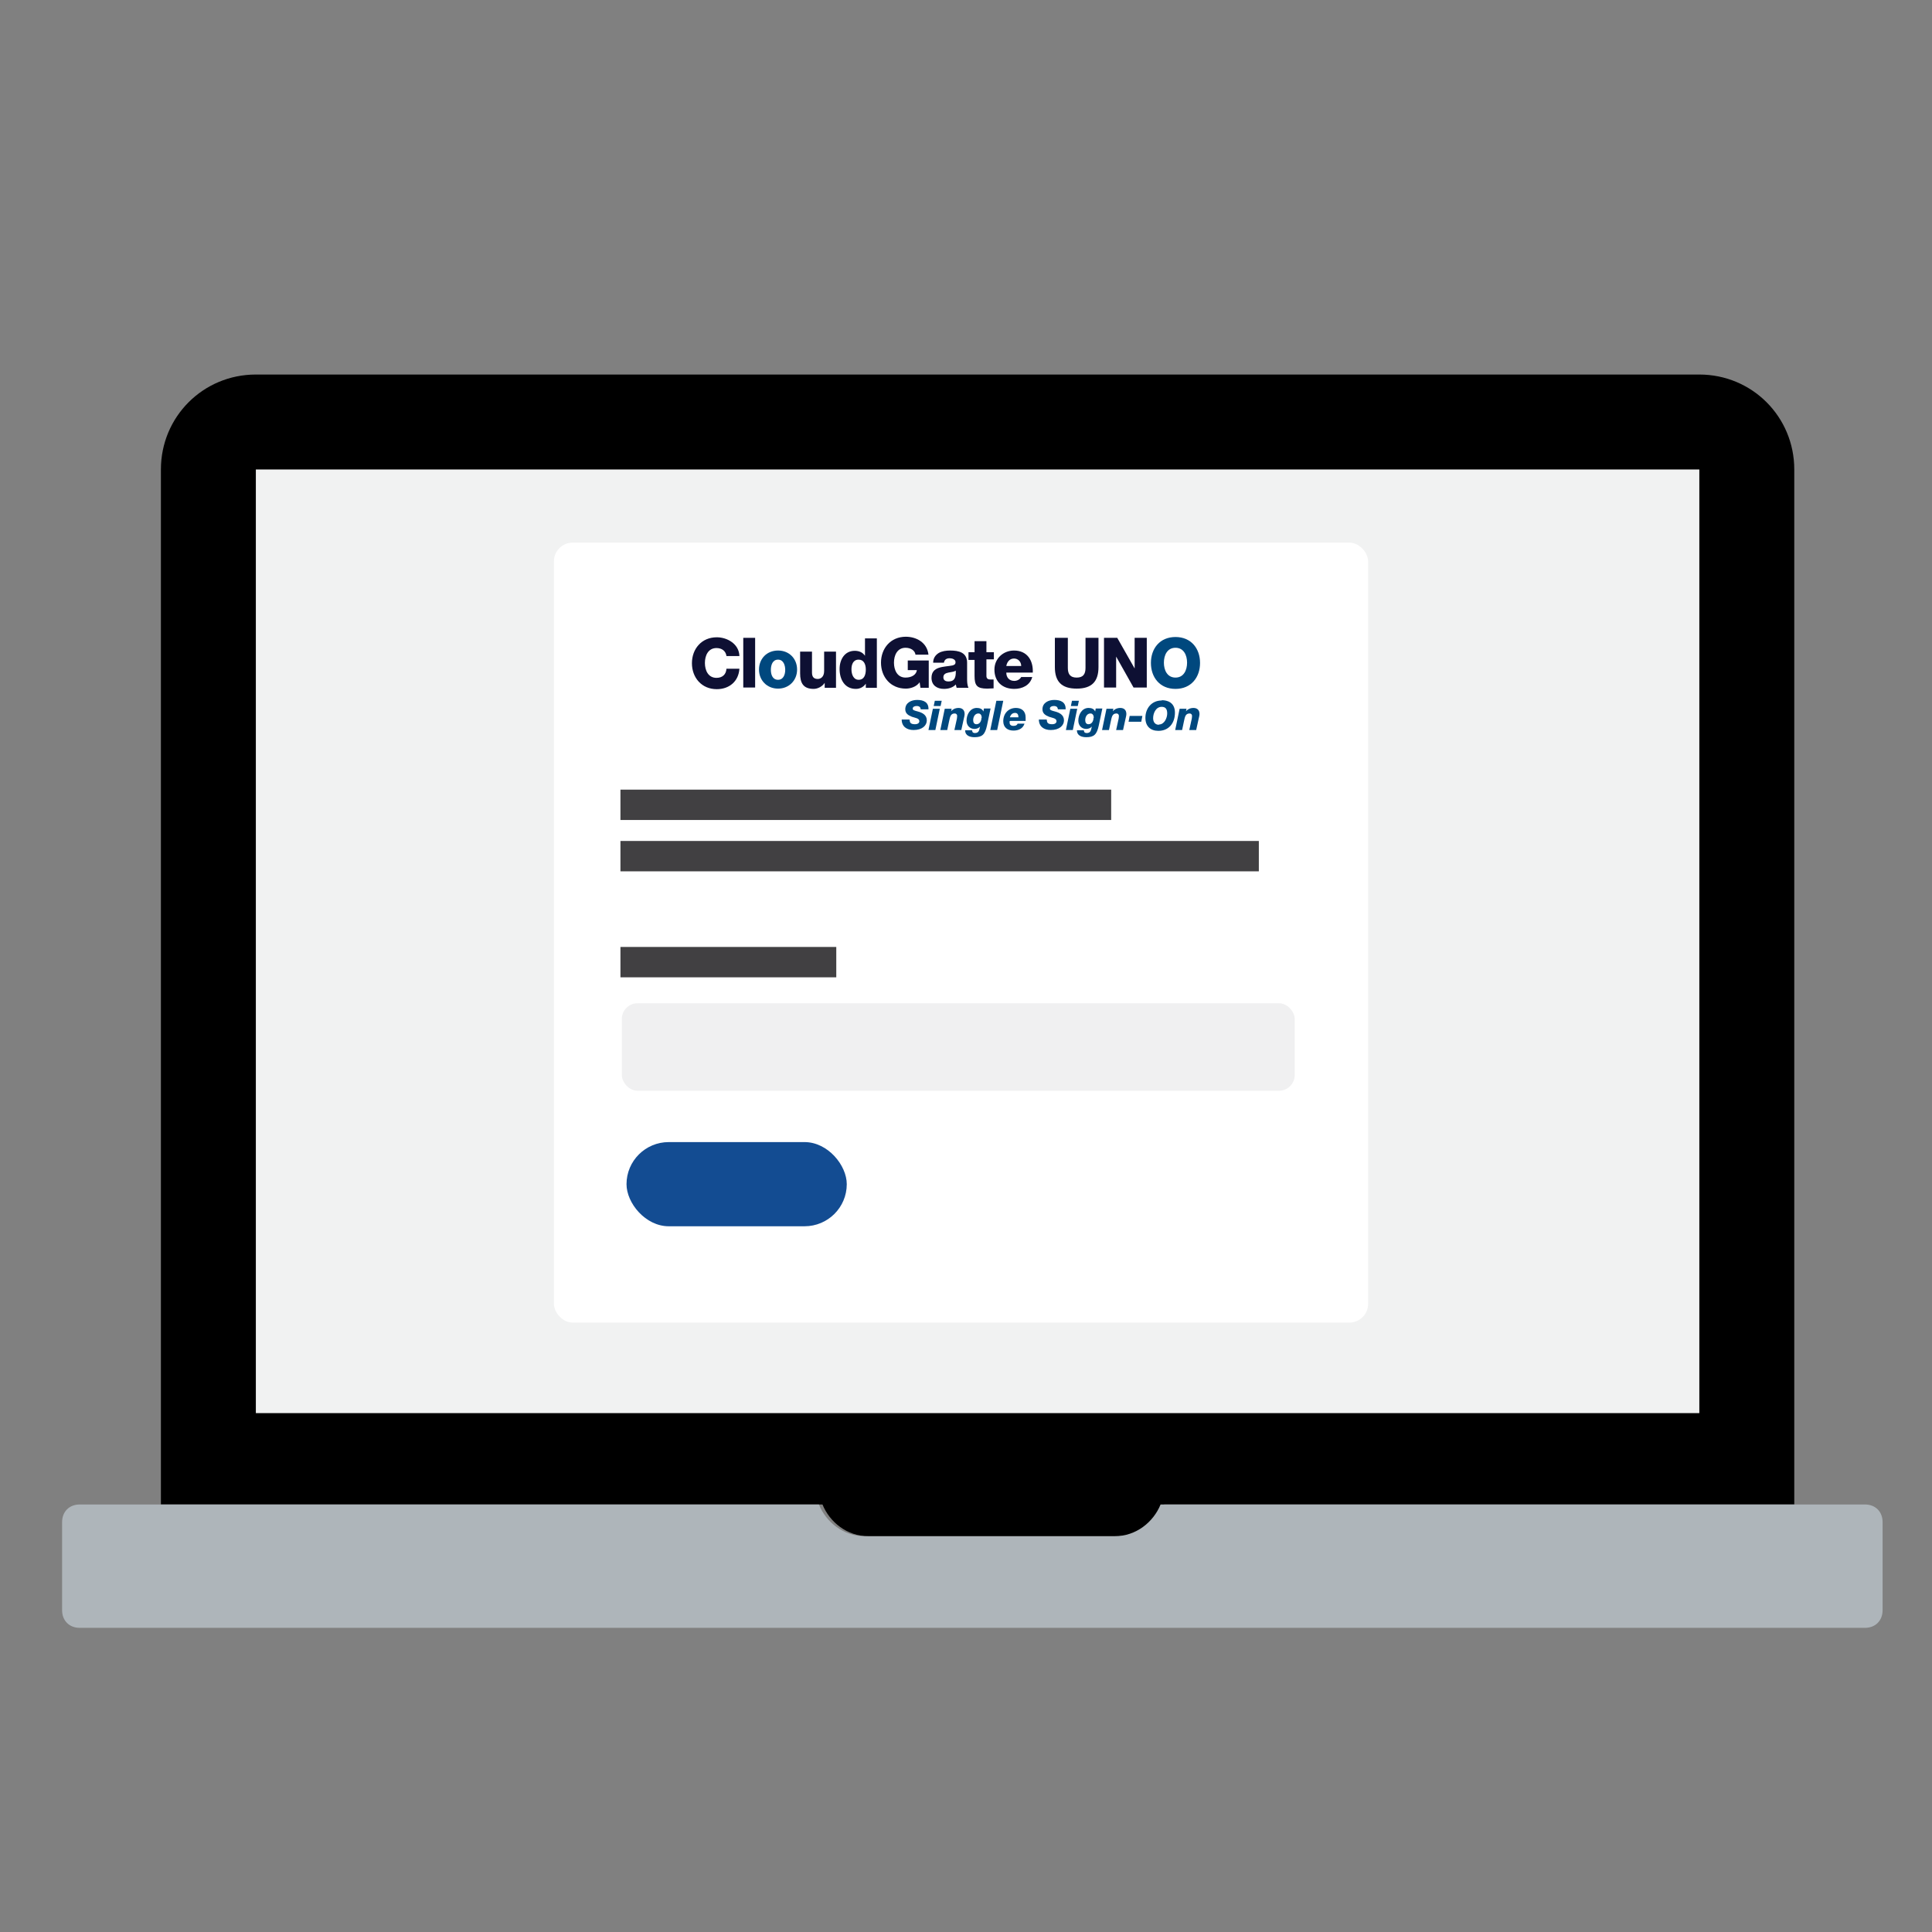 <?xml version="1.0" encoding="UTF-8"?><svg id="Layer_1" xmlns="http://www.w3.org/2000/svg" viewBox="0 0 70 70"><rect x="0" y="0" width="70" height="70" fill="#808080" stroke="none"/><defs><style>.cls-1{fill:#414042;}.cls-1,.cls-2,.cls-3,.cls-4,.cls-5,.cls-6,.cls-7,.cls-8,.cls-9{stroke-width:0px;}.cls-2{fill:#aeb5ba;}.cls-3{fill:#134c92;}.cls-4{fill:#0e1033;}.cls-5{fill:#f0f0f1;}.cls-6{fill:#f1f2f2;}.cls-7{fill:#000;}.cls-8{fill:#00487e;}.cls-9{fill:#fff;}</style></defs><path class="cls-7" d="M29.8,54.51c.26.64.89,1.15,1.66,1.15h9.06c.77,0,1.4-.51,1.66-1.15h22.83V17.01c0-1.91-1.53-3.44-3.44-3.44H9.27c-1.91,0-3.44,1.53-3.44,3.44v37.5h23.98Z"/><rect class="cls-6" x="9.27" y="17.01" width="52.3" height="34.19"/><path class="cls-2" d="M42.05,54.51c-.26.64-.89,1.15-1.66,1.15h-9.06c-.77,0-1.4-.51-1.66-1.15H2.89c-.38,0-.64.26-.64.64v3.19c0,.38.26.64.64.64h64.68c.38,0,.64-.26.64-.64v-3.19c0-.38-.26-.64-.64-.64h-25.51Z"/><rect class="cls-9" x="20.07" y="19.66" width="29.5" height="28.26" rx=".68" ry=".68"/><path class="cls-8" d="M32.96,26.09c0,.11.06.15.19.15.11,0,.16-.05.16-.11,0-.11-.16-.12-.27-.16-.13-.05-.24-.12-.24-.27,0-.24.22-.34.43-.34.23,0,.42.08.41.34h-.28s-.01-.07-.04-.09c-.03-.02-.06-.03-.11-.03-.07,0-.14.03-.14.09s.04.07.19.11c.15.04.32.12.32.32,0,.19-.17.35-.48.35-.25,0-.43-.13-.43-.38h.28Z"/><path class="cls-8" d="M33.8,25.68h.25l-.16.77h-.25l.16-.77ZM34.08,25.58h-.25l.04-.19h.25l-.04.19Z"/><path class="cls-8" d="M34.23,25.68h.25l-.02.09h0c.04-.05.13-.12.27-.12s.22.08.22.22c0,.05-.02.13-.03.17l-.09.41h-.25l.09-.41s.01-.07.01-.1c0-.06-.04-.09-.09-.09-.16,0-.17.15-.2.27l-.07.33h-.25l.16-.77Z"/><path class="cls-8" d="M35.22,26.47s.01.05.03.07c.02.01.04.02.07.02.16,0,.16-.12.19-.24h0c-.04.06-.13.09-.2.09-.17,0-.29-.12-.29-.3,0-.22.13-.46.37-.46.1,0,.2.03.24.13h0l.02-.11h.24l-.13.62c-.07.32-.17.42-.45.42-.16,0-.34-.05-.34-.25h.25ZM35.57,26.01c0-.09-.04-.16-.12-.16-.13,0-.19.13-.19.24,0,.08.03.15.12.15.12,0,.18-.12.18-.23Z"/><path class="cls-8" d="M36.1,25.39h.25l-.22,1.06h-.25l.22-1.06Z"/><path class="cls-8" d="M36.58,26.13s0,.03,0,.05c0,.08.05.12.14.12s.13-.03.15-.08h.25c-.06.18-.22.25-.4.25-.21,0-.37-.11-.37-.34,0-.27.18-.48.46-.48.2,0,.35.11.35.34,0,.05,0,.09,0,.13h-.55ZM36.9,25.99c0-.09-.03-.16-.12-.16-.1,0-.16.06-.19.16h.3Z"/><path class="cls-8" d="M37.93,26.09c0,.11.06.15.19.15.11,0,.16-.05.16-.11,0-.11-.16-.12-.27-.16-.13-.05-.24-.12-.24-.27,0-.24.22-.34.43-.34.23,0,.42.08.41.34h-.28s-.01-.07-.04-.09c-.03-.02-.06-.03-.11-.03-.07,0-.14.03-.14.09s.04.07.19.11c.15.04.32.12.32.32,0,.19-.17.35-.48.35-.25,0-.43-.13-.43-.38h.28Z"/><path class="cls-8" d="M38.78,25.68h.25l-.16.77h-.25l.16-.77ZM39.05,25.58h-.25l.04-.19h.25l-.04.19Z"/><path class="cls-8" d="M39.27,26.47s.01.05.03.07c.02.01.04.02.07.02.16,0,.16-.12.19-.24h0c-.04.06-.13.09-.2.09-.17,0-.29-.12-.29-.3,0-.22.13-.46.37-.46.1,0,.2.03.24.13h0l.02-.11h.24l-.13.62c-.07.32-.17.42-.45.42-.16,0-.34-.05-.34-.25h.25ZM39.63,26.01c0-.09-.04-.16-.12-.16-.13,0-.19.13-.19.24,0,.08.03.15.12.15.12,0,.18-.12.18-.23Z"/><path class="cls-8" d="M40.09,25.68h.25l-.02.09h0c.04-.05.13-.12.27-.12s.22.08.22.22c0,.05-.02.13-.03.17l-.09.41h-.25l.09-.41s.01-.07.01-.1c0-.06-.04-.09-.09-.09-.16,0-.17.15-.2.27l-.07.33h-.25l.16-.77Z"/><path class="cls-8" d="M40.89,26.15l.04-.21h.46l-.04.21h-.46Z"/><path class="cls-8" d="M42.1,25.37c.18,0,.47.07.47.45s-.22.66-.6.66c-.29,0-.47-.17-.47-.47,0-.35.23-.63.59-.63ZM41.99,26.25c.2,0,.3-.24.3-.4,0-.16-.06-.24-.2-.24-.21,0-.31.23-.31.41,0,.14.07.24.21.24Z"/><path class="cls-8" d="M42.74,25.68h.25l-.02.09h0c.04-.05.13-.12.27-.12s.22.08.22.22c0,.05-.02.13-.03.17l-.09.41h-.25l.09-.41s.01-.07.01-.1c0-.06-.04-.09-.09-.09-.16,0-.17.15-.2.27l-.07.33h-.25l.16-.77Z"/><path class="cls-4" d="M26.32,23.76c-.03-.18-.17-.28-.36-.28-.3,0-.42.27-.42.54s.12.54.42.54c.22,0,.35-.13.36-.33h.47c-.03.46-.37.74-.82.74-.55,0-.9-.42-.9-.94s.35-.94.9-.94c.39,0,.81.25.82.68h-.47Z"/><path class="cls-4" d="M26.93,23.11h.43v1.8h-.43v-1.8Z"/><path class="cls-8" d="M28.19,23.57c.41,0,.69.3.69.69s-.29.69-.69.69-.69-.3-.69-.69.28-.69.69-.69ZM28.19,24.63c.2,0,.26-.2.26-.36s-.06-.37-.26-.37-.26.2-.26.37.06.36.26.36Z"/><path class="cls-4" d="M30.3,24.92h-.42v-.18h0c-.08.13-.25.22-.4.22-.38,0-.49-.22-.49-.56v-.79h.43v.76c0,.17.08.23.21.23.09,0,.23-.06.23-.29v-.7h.43v1.31Z"/><path class="cls-4" d="M31.78,24.92h-.41v-.15h0c-.08.12-.21.19-.36.19-.41,0-.59-.35-.59-.72,0-.34.18-.66.55-.66.16,0,.29.06.37.18h0v-.63h.43v1.8ZM30.85,24.25c0,.18.07.38.26.38.21,0,.26-.2.26-.37,0-.19-.07-.36-.26-.36-.2,0-.26.18-.26.35Z"/><path class="cls-4" d="M33.65,24.92h-.3l-.03-.2c-.12.17-.34.23-.5.23-.55,0-.9-.42-.9-.94s.35-.94.9-.94c.37,0,.77.2.82.65h-.47c-.02-.15-.17-.25-.36-.25-.3,0-.42.27-.42.54s.12.54.42.54c.23,0,.39-.11.41-.27h-.33v-.35h.76v.99Z"/><path class="cls-4" d="M33.81,24.01c0-.17.09-.28.2-.35.12-.07.27-.09.42-.09.31,0,.61.07.61.44v.57c0,.11,0,.23.05.34h-.43s-.02-.08-.03-.12c-.11.12-.28.16-.43.16-.25,0-.45-.13-.45-.4,0-.43.46-.39.76-.45.07-.02.11-.04.11-.12,0-.1-.12-.14-.21-.14-.12,0-.19.05-.21.16h-.4ZM34.37,24.69c.2,0,.27-.12.26-.39-.06.04-.17.05-.27.07-.1.02-.18.06-.18.17s.08.15.18.15Z"/><path class="cls-4" d="M36.01,23.89h-.27v.6c0,.1.06.13.15.13.04,0,.07,0,.11,0v.32c-.08,0-.16.01-.23.01-.37,0-.46-.11-.46-.46v-.58h-.22v-.28h.22v-.4h.43v.4h.27v.28Z"/><path class="cls-4" d="M36.46,24.37c0,.18.11.3.29.3.1,0,.2-.05.25-.14h.4c-.08.3-.36.43-.65.43-.43,0-.72-.26-.72-.7,0-.4.32-.69.71-.69.47,0,.7.35.68.8h-.96ZM37,24.13c0-.15-.11-.27-.26-.27-.15,0-.25.11-.28.27h.53Z"/><path class="cls-4" d="M39.8,24.17c0,.52-.24.78-.79.78s-.79-.26-.79-.78v-1.06h.47v1.09c0,.23.09.35.32.35s.32-.12.32-.35v-1.09h.47v1.06Z"/><path class="cls-4" d="M40,23.11h.48l.63,1.11h0v-1.11h.44v1.8h-.48l-.63-1.12h0v1.12h-.44v-1.8Z"/><path class="cls-8" d="M42.59,23.08c.57,0,.89.42.89.94s-.32.94-.89.94-.89-.42-.89-.94.32-.94.89-.94ZM42.59,24.55c.3,0,.42-.27.42-.54s-.12-.54-.42-.54-.42.27-.42.54.12.54.42.54Z"/><rect class="cls-5" x="22.53" y="36.35" width="24.38" height="3.17" rx=".57" ry=".57"/><rect class="cls-3" x="22.7" y="41.38" width="7.98" height="3.05" rx="1.53" ry="1.53"/><rect class="cls-1" x="22.48" y="28.61" width="17.78" height="1.1"/><rect class="cls-1" x="22.48" y="34.31" width="7.82" height="1.1"/><rect class="cls-1" x="22.48" y="30.47" width="23.13" height="1.1"/></svg>